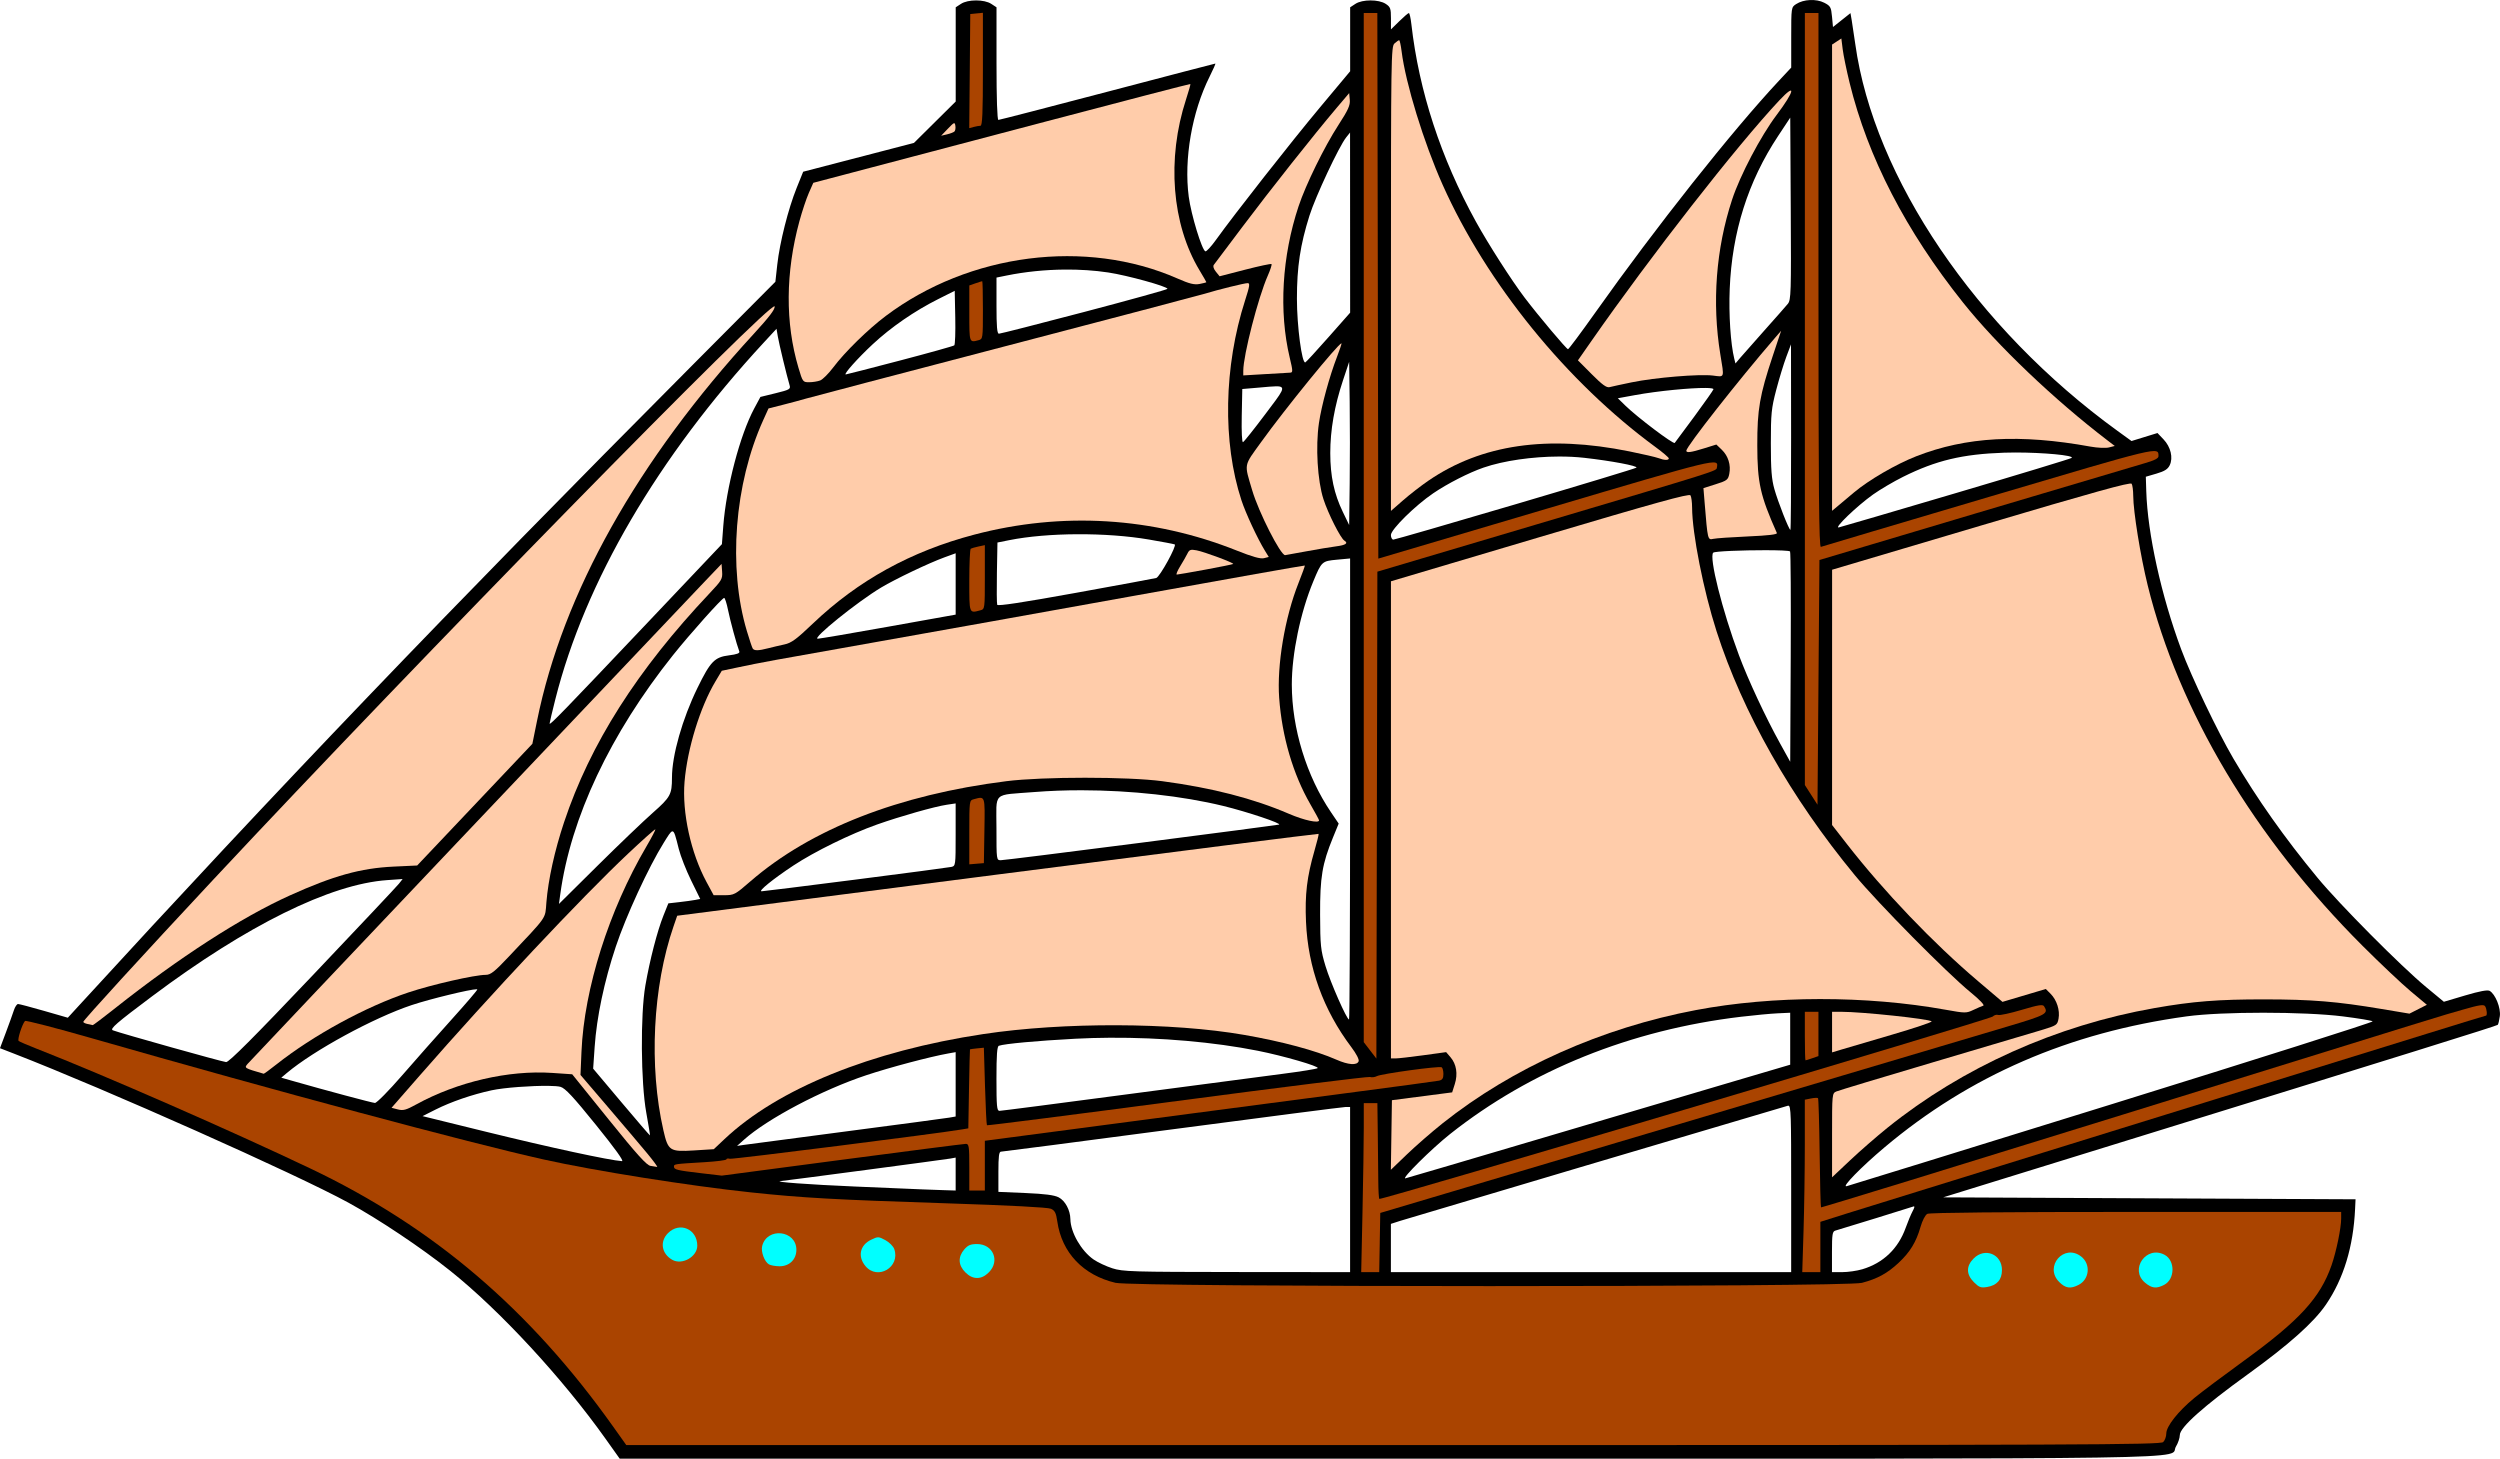<?xml version="1.0" encoding="UTF-8"?>
<svg version="1.1" viewBox="0 0 1372.4 800.77" xmlns="http://www.w3.org/2000/svg">
<g stroke-width="1.067">
<path transform="translate(7.23 -.283)" d="m986.37 0.307c-2.804 0.136-5.568 0.889-7.609 2.227-2.675 1.752-2.684 1.804-2.684 18.307v16.553l-6.689 7.156c-25.809 27.614-67.557 80.316-100.94 127.43-7.795 11-14.505 20-14.91 20-0.822 0-16.266-18.359-23.807-28.299-7.172-9.454-19.924-29.35-26.768-41.762-19.229-34.876-31.246-71.646-35.406-108.34-0.382-3.373-1.003-6.133-1.379-6.133-0.376 0-2.74 2.019-5.256 4.488l-4.574 4.488v-6.064c0-5.414-0.31-6.266-2.887-7.955-3.845-2.519-12.782-2.519-16.627 0l-2.887 1.891v17.557 17.555l-16.502 19.752c-15.814 18.929-47.159 58.854-57.145 72.787-2.615 3.648-5.234 6.492-5.82 6.318-1.886-0.559-7.843-20.113-9.145-30.018-2.717-20.671 1.77-46.507 11.441-65.867 1.978-3.96 3.402-7.199 3.164-7.199-0.237 0-26.902 6.96-59.254 15.467-32.352 8.506-59.284 15.467-59.848 15.467-0.632 0-1.025-11.846-1.025-30.908v-30.91l-2.887-1.891c-3.845-2.519-12.782-2.519-16.627 0l-2.887 1.891v25.861 25.859l-22.934 22.73-60.799 15.809-3.59 8.904c-4.592 11.394-9.31 30.083-10.631 42.102l-1.033 9.396-45.74 45.979c-135.27 135.97-226.65 231.38-337.04 351.87l-5.643 6.162-13.064-3.762c-7.185-2.068-13.599-3.76-14.252-3.76-0.653 0-1.692 1.56-2.307 3.467-0.615 1.906-2.58 7.363-4.367 12.127l-3.25 8.662 7.656 2.971c50.254 19.492 155.13 66.228 183.65 81.84 16.673 9.126 39.996 24.731 55.785 37.324 27.19 21.686 61.595 58.887 85.338 92.275l7.773 10.934h422.39c464.88 0 427.52 0.57 431.89-6.604 1.184-1.942 2.156-4.801 2.156-6.354 0.006-4.217 12.977-15.809 37.416-33.443 22.463-16.207 36.177-28.453 42.844-38.254 9.665-14.209 14.993-31.71 15.957-52.412l0.25-5.334-226.39-1.066 92.963-28.752c162.92-50.386 210.88-65.344 211.49-65.949 0.325-0.325 0.841-2.466 1.148-4.76 0.608-4.532-2.467-12.143-5.621-13.908-1.135-0.635-5.582 0.203-13.402 2.527l-11.705 3.477-9.805-8.123c-13.796-11.431-47.525-45.392-59.57-59.979-18.096-21.914-33.172-43.27-46.135-65.354-8.665-14.762-23.071-44.907-28.695-60.043-10.909-29.357-18.448-63.508-19.162-86.799l-0.242-7.928 5.865-1.717c4.41-1.291 6.211-2.432 7.252-4.592 1.979-4.107 0.553-10.06-3.404-14.209l-3.314-3.475-7.127 2.195-7.129 2.195-7.805-5.656c-77.478-56.151-133.62-138.99-143.83-212.22-0.695-4.987-1.575-10.858-1.955-13.047l-0.691-3.981-4.799 3.814-4.801 3.816-0.533-5.703c-0.488-5.222-0.846-5.862-4.266-7.625-2.195-1.132-5.038-1.613-7.842-1.477zm-10.826 64.549 0.277 49.957c0.257 46.345 0.142 50.124-1.6 52.262-1.033 1.268-6.741 7.749-12.686 14.402-5.945 6.653-11.991 13.501-13.438 15.217l-2.629 3.119-0.646-2.586c-2.014-8.072-3.08-24.365-2.508-38.318 1.282-31.288 10.039-58.984 26.543-83.941l6.686-10.111zm-241.65 8.185 0.023 49.447 0.023 49.447-11.912 13.486c-6.552 7.417-12.26 13.627-12.682 13.801-1.88 0.774-4.619-19.969-4.619-34.982 2e-5 -17.484 1.803-29.422 6.883-45.572 3.306-10.51 16.212-38.017 20.156-42.961l2.127-2.666zm-156.78 75.223c8.282-0.076 16.43 0.452 24.023 1.596 10.449 1.574 32.535 7.671 32.535 8.982 0 0.365-20.522 6.063-45.602 12.662-25.08 6.599-46.2 11.986-46.934 11.969-1.004-0.023-1.332-3.839-1.332-15.424v-15.391l5.6-1.135c10.19-2.066 21.06-3.162 31.709-3.26zm-60.242 11.66 0.299 14.607c0.164 8.034-0.078 14.936-0.535 15.338-0.457 0.402-13.909 4.158-29.893 8.35-15.984 4.192-29.344 7.621-29.689 7.621-1.392 0 6.59-8.941 14.814-16.596 10.074-9.376 22.932-18.239 35.924-24.762l9.08-4.559zm-97.826 20.85 0.723 4.268c0.675 3.982 4.96 21.725 6.471 26.791 0.615 2.061-0.057 2.439-7.68 4.305l-8.354 2.045-3.416 6.363c-7.751 14.44-15.373 43.398-16.961 64.439l-0.758 10.02-40.504 42.752c-46.796 49.393-54.096 56.915-54.096 55.746 0-0.469 1.417-6.465 3.148-13.324 16.292-64.527 56.26-132.91 114.52-195.94l6.902-7.467zm556.91 8.533 0.057 50.934c0.031 28.013-0.14 50.934-0.379 50.934-0.79 0-6.821-15.35-8.801-22.4-1.538-5.476-1.944-10.744-1.941-25.066 0.004-16.344 0.294-19.239 2.938-29.334 1.613-6.16 4.1-14.32 5.529-18.133l2.598-6.934zm-242.55 9.602 0.289 22.061c0.158 12.134 0.158 32.295 0 44.801l-0.289 22.738-3.486-7.223c-4.796-9.933-6.864-19.62-6.881-32.244-0.017-12.624 2.312-25.957 6.979-39.961l3.389-10.172zm-40.072 13.438c6.077-0.047 3.573 2.605-6.01 15.361-6.17 8.213-11.66 15.098-12.199 15.299-0.575 0.215-0.858-5.734-0.684-14.4l0.299-14.766 9.6-0.82c3.989-0.342 6.968-0.658 8.994-0.674zm235.73 0.912c2.709 0.027 4.338 0.249 4.338 0.707 0 0.361-4.634 6.961-10.297 14.666-5.663 7.705-10.602 14.364-10.975 14.797-0.751 0.874-20.647-14.162-27.113-20.49l-4.119-4.031 9.453-1.727c12.739-2.325 30.585-4.002 38.713-3.922zm170.14 35.43c15.012-0.003 32.459 1.549 30.81 2.981-0.486 0.422-28.963 9.073-63.283 19.225s-63.36 18.668-64.533 18.924c-2.962 0.646 9.955-11.766 18.789-18.055 3.873-2.757 11.309-7.136 16.525-9.729 18.128-9.011 32.528-12.449 55.469-13.244 1.982-0.069 4.078-0.101 6.223-0.102zm-250.65 2.215c4.843-0.014 9.552 0.214 13.906 0.703 14.834 1.667 29.681 4.47 28.621 5.402-0.488 0.429-30.408 9.494-66.488 20.146-36.08 10.653-66.198 19.365-66.932 19.361-0.733-0.005-1.334-1.144-1.334-2.533 0-3.042 13.327-16.189 23.225-22.91 7.872-5.346 19.627-11.344 27.637-14.1 11.085-3.814 26.835-6.028 41.365-6.07zm-264.32 42.656c13.622-0.063 27.542 0.903 39.293 2.912 7.04 1.203 13.388 2.404 14.105 2.668 1.361 0.501-8.118 17.772-10.119 18.439-0.564 0.188-20.338 3.844-43.941 8.123-29.515 5.351-43.059 7.407-43.375 6.582-0.253-0.659-0.327-8.619-0.164-17.688l0.295-16.488 6.4-1.281c10.561-2.112 23.884-3.204 37.506-3.268zm377.65 8.764c7.217 0.005 13.085 0.211 13.562 0.684 0.35 0.347 0.513 26.468 0.361 58.045l-0.277 57.414-5.555-10.045c-8.036-14.532-17.555-34.945-22.592-48.445-9.187-24.622-16.528-53.886-14.121-56.293 0.814-0.814 16.592-1.367 28.621-1.359zm-444.49 1.682v16.84 16.84l-37.066 6.641c-20.386 3.652-37.786 6.617-38.666 6.59-3.25-0.102 21.703-20.234 34.842-28.109 7.859-4.711 26.214-13.46 34.758-16.568l6.133-2.232zm216.53 2.861v126.55c0 69.604-0.261 126.55-0.58 126.55-1.258 0-10.189-20.278-12.92-29.334-2.656-8.806-2.901-11.144-2.965-28.268-0.076-20.546 1.146-27.866 7.062-42.316l3.133-7.65-4.213-6.217c-13.455-19.857-21.494-46.043-21.512-70.078-0.013-16.92 4.735-39.71 11.816-56.721 4.555-10.942 4.712-11.083 12.979-11.854l7.199-0.672zm-343.62 21.643c0.434 0 1.394 3 2.135 6.666 1.196 5.925 4.752 18.996 6.18 22.717 0.376 0.98-1.259 1.599-5.668 2.15-7.91 0.988-10.191 3.344-17.279 17.832-8.296 16.956-14.018 37.074-14.018 49.285 0 9.252-0.824 10.762-10.533 19.32-5.06 4.46-18.721 17.541-30.355 29.068l-21.154 20.961 0.73-5.334c5.737-41.992 27.436-88.024 61.85-131.2 9.16-11.492 27.006-31.467 28.113-31.467zm196.38 105.6c26.822 0.046 55.037 3.09 77.639 8.615 13.181 3.222 32.385 9.658 30.574 10.246-0.538 0.175-34.574 4.641-75.635 9.926-41.06 5.285-75.741 9.609-77.066 9.609-2.405 0-2.41-0.042-2.41-17.484 0-20.579-2.625-18.065 20.799-19.939 8.372-0.67 17.159-0.988 26.1-0.973zm-69.299 7.221v17.168c0 16.934-0.033 17.175-2.4 17.701-1.32 0.294-24.98 3.422-52.578 6.953-27.598 3.531-50.804 6.42-51.568 6.42-2.025 0 6.44-6.853 17.48-14.152 11.598-7.668 31.364-17.358 45.867-22.49 12.846-4.545 31.56-9.855 38.297-10.865l4.902-0.734zm-155.62 15.344c1.221-0.286 1.878 2.712 3.635 9.666 0.996 3.943 4.05 11.729 6.787 17.303l4.977 10.135-2.688 0.521c-1.478 0.287-5.416 0.831-8.752 1.211l-6.064 0.691-2.691 6.723c-3.354 8.378-7.494 24.401-9.914 38.381-2.773 16.019-2.504 53.292 0.504 69.848 1.224 6.736 2.138 12.332 2.029 12.436-0.108 0.103-7.173-8.103-15.697-18.234l-15.5-18.422 0.824-11.965c1.128-16.384 5.249-35.937 11.59-54.973 5.6-16.814 17.986-43.658 26.305-57.012 2.416-3.878 3.707-6.086 4.656-6.309zm-147.96 26.164-2.076 2.623c-1.141 1.442-22.449 24.076-47.35 50.299-32.35 34.067-45.901 47.649-47.467 47.574-1.892-0.09-57.894-15.8-62.166-17.439-1.876-0.72 1.872-3.973 21.574-18.725 52.05-38.972 97.734-61.542 129.01-63.736l8.477-0.596zm40.574 60.514c0.226 0.002 0.37 0.026 0.422 0.078 0.223 0.223-6.008 7.516-13.848 16.207-7.839 8.691-20.188 22.642-27.438 31.002-7.299 8.416-13.958 15.167-14.922 15.127-1.484-0.062-27.045-6.91-45.775-12.264l-5.635-1.609 3.018-2.539c14.8-12.453 47.693-30.352 68.566-37.309 10.197-3.398 32.218-8.722 35.611-8.693zm980.97 12.883c16.334 0.004 32.904 0.678 43.635 2.023 8.507 1.067 15.839 2.285 16.293 2.707 0.454 0.422-63.867 20.844-142.93 45.383-79.066 24.539-144.72 44.847-145.89 45.127-2.944 0.702 8.075-10.581 20.801-21.299 46.77-39.392 101.49-63.125 165.87-71.938 9.795-1.341 25.897-2.008 42.232-2.004zm-259.83 0.004v14.264 14.262l-29.865 8.807c-16.426 4.843-63.469 18.768-104.54 30.941-41.066 12.174-75.625 22.354-76.799 22.625-2.675 0.617 14.385-16.309 24.533-24.342 44.25-35.024 99.169-57.15 159.72-64.352 7.194-0.856 16.2-1.703 20.014-1.881l6.934-0.324zm-373.47 13.725c27.92-0.17 57.102 2.353 81.207 7.15 14.059 2.798 33.941 8.568 32.857 9.535-0.472 0.421-9.019 1.814-18.992 3.094-9.973 1.28-48.721 6.386-86.105 11.346-37.384 4.96-68.705 9.018-69.6 9.018-1.393 0-1.627-2.539-1.627-17.633 0-13.144 0.338-17.753 1.332-18.104 3.128-1.103 20.908-2.739 41.877-3.853 6.231-0.331 12.608-0.513 19.051-0.553zm-84.66 7.904v17.672 17.67l-3.467 0.604c-1.906 0.332-27.226 3.712-56.266 7.514-29.039 3.801-54.482 7.16-56.535 7.463l-3.732 0.551 3.732-3.342c12.926-11.565 42.921-27.392 67.201-35.461 13.093-4.351 34.939-10.146 45.066-11.955l4-0.715zm-223.53 18.514c3.041 0.04 5.412 0.208 6.592 0.535 2.586 0.716 6.932 5.381 19.49 20.922 10.575 13.086 15.51 19.958 14.273 19.875-6.967-0.465-39.64-7.526-74.354-16.068l-35.131-8.646 7.088-3.572c8.505-4.288 20.156-8.299 30.812-10.605 6.972-1.509 22.107-2.559 31.229-2.439zm680.64 10.879c1.46 0.025 1.555 4.895 1.555 45.439v45.939h-109.87-109.87v-13.248-13.248l5.066-1.639c3.58-1.158 185.96-55.319 212.8-63.195 0.11-0.032 0.213-0.051 0.311-0.049zm-240.58 0.713v45.332 45.334l-62.133-0.057c-57.547-0.053-62.591-0.205-68.344-2.043-3.416-1.091-8.057-3.264-10.314-4.828-6.798-4.711-12.647-14.873-12.762-22.174-0.078-4.945-2.855-10.106-6.43-11.955-2.391-1.236-7.606-1.915-18.217-2.369l-14.867-0.635v-11.037c0-8.47 0.33-11.035 1.418-11.035 0.78 0 43.141-5.521 94.133-12.266 50.992-6.745 93.796-12.265 95.115-12.266l2.4-0.002zm-216.53 27.785v9.041 9.039l-6.666-0.205c-7.28-0.224-7.676-0.24-48.801-1.996-24.874-1.062-45.19-2.559-40.533-2.986 3.363-0.309 90.279-11.85 93.066-12.357l2.934-0.535zm525.93 26.801c0.637-0.095 0.451 0.671-0.596 2.625-0.9 1.68-2.605 5.765-3.789 9.076-4.112 11.507-12.356 19.396-23.828 22.803-2.92 0.867-7.86 1.576-10.98 1.576h-5.674v-11.129c0-9.679 0.244-11.199 1.867-11.674 5.283-1.544 41.507-12.736 42.678-13.186 0.125-0.048 0.231-0.078 0.322-0.092z"/>
<g fill="#a40">
<path transform="translate(7.23 -.283)" d="m1180.3 791.9c0.922-0.922 1.676-3.039 1.676-4.704 0-3.933 6.489-12.153 15.388-19.493 3.75-3.093 16.075-12.337 27.388-20.542 30.307-21.98 41.678-34.378 47.93-52.261 2.612-7.473 5.294-20.484 5.294-25.684v-3.639h-112.6c-72.78 0-113.31 0.376-114.59 1.063-1.15 0.616-2.728 3.647-3.747 7.2-2.384 8.309-5.738 13.8-12.018 19.675-6.181 5.782-11.712 8.799-20.166 11.001-9.195 2.395-399.55 2.38-409.71-0.016-17.768-4.189-29.499-16.55-31.965-33.68-0.673-4.679-1.327-5.987-3.482-6.974-1.691-0.774-22.374-1.858-57.053-2.989-61.952-2.021-79.194-2.983-107.73-6.012-33.846-3.592-85.88-11.851-113.6-18.031-40.978-9.135-146.99-37.58-248.46-66.663-19.611-5.621-35.979-9.85-36.373-9.397-1.604 1.844-4.288 10.259-3.492 10.952 0.47 0.41 4.935 2.339 9.921 4.288 36.209 14.151 107.19 45.216 150.55 65.889 67.315 32.092 120.12 77.144 165.89 141.54l7.22 10.157h421.03c381.33 0 421.18-0.158 422.7-1.676z"/>
<path transform="translate(7.23 -.283)" d="m533.41 640.18v-13.658l38.667-5.089c21.267-2.799 54.507-7.188 73.867-9.752 19.36-2.565 57.52-7.583 84.8-11.152 27.28-3.569 50.68-6.723 52-7.011 1.822-0.396 2.4-1.272 2.4-3.639 0-1.714-0.429-3.382-0.954-3.706-1.297-0.802-33.107 3.55-35.564 4.865-1.079 0.578-2.791 0.787-3.803 0.466-1.012-0.321-48.634 5.607-105.83 13.175-57.192 7.567-104.19 13.563-104.43 13.324-0.245-0.239-0.725-9.914-1.067-21.501l-0.622-21.066-3.733 0.368c-2.053 0.203-3.805 0.443-3.893 0.533-0.088 0.091-0.328 9.885-0.533 21.766l-0.374 21.601-3.2 0.543c-13.577 2.302-126.18 16.55-127.68 16.156-1.055-0.276-1.918-0.128-1.918 0.328 0 0.456-5.4 1.152-12 1.546-16.713 0.997-16.8 1.01-16.8 2.42 0 1.671 1.693 2.082 14.991 3.638l11.257 1.318 66.076-8.726c36.342-4.799 66.916-8.718 67.943-8.709 1.673 0.016 1.867 1.345 1.867 12.817v12.8h8.533z"/>
<path transform="translate(7.23 -.283)" d="m992.08 684.83v-13.81l15.2-4.794c8.36-2.636 75.92-23.582 150.13-46.545 74.213-22.963 149.47-46.271 167.23-51.796 17.766-5.525 32.526-10.045 32.8-10.045 0.832 0 0.527-3.638-0.433-5.152-0.725-1.143-3.151-0.768-12.517 1.934-14.912 4.303 3.151-1.274-186.52 57.59-90.838 28.192-165.33 51.084-165.54 50.873-0.212-0.212-0.553-13.673-0.76-29.915-0.206-16.242-0.603-29.759-0.882-30.038-0.279-0.279-2.024-0.204-3.878 0.167l-3.37 0.674v24.761c0 13.619-0.316 34.919-0.703 47.333l-0.703 22.572h9.939z"/>
<path transform="translate(7.23 -.283)" d="m750.19 682.39 0.294-16.252 70.933-21.083c39.013-11.596 89.413-26.574 112-33.286 104.31-30.995 142.84-42.449 161.87-48.118 20.893-6.225 22.156-6.931 19.602-10.961-0.724-1.142-3.116-0.759-12.286 1.967-6.263 1.862-12.077 3.12-12.92 2.797-0.843-0.324-2.196 0.075-3.006 0.885-1.564 1.564-335.82 100.93-336.71 100.1-0.288-0.269-0.548-4.654-0.577-9.743-0.029-5.089-0.153-16.813-0.275-26.053l-0.223-16.8h-7.467l-2e-3 13.6c-1e-3 7.48-0.318 28.36-0.705 46.4l-0.704 32.8h9.889l0.294-16.252z"/>
<path transform="translate(7.23 -.283)" d="m836.62 288.06c100.92-29.966 98.309-29.143 98.659-31.118 0.952-5.376 1.63-5.541-93.782 22.718l-92.083 27.273-0.27-149.75-0.27-149.75h-7.459v564.95l6.933 9.021 0.273-133.65 0.273-133.65z"/>
<path transform="translate(7.23 -.283)" d="m987.66 581.2 3.359-1.171v-24.325h-7.467v13.333c0 7.333 0.168 13.333 0.374 13.333 0.206 0 1.886-0.527 3.733-1.171z"/>
<path transform="translate(7.23 -.283)" d="m1076.9 282.26c46.933-13.995 88.813-26.433 93.067-27.64 5.456-1.548 7.729-2.693 7.717-3.889-0.051-5.308 1.742-5.738-92.939 22.299-50.075 14.828-91.645 27.187-92.378 27.464-1.063 0.401-1.333-29.295-1.333-146.28v-146.78h-7.467v423.81l6.933 10.806 1.067-134.35z"/>
<path transform="translate(7.23 -.283)" d="m533.17 456.24c0.319-19.519 0.526-18.915-5.893-17.194-2.365 0.634-2.4 0.895-2.4 18.183v17.54l8-0.662z"/>
<path transform="translate(7.23 -.283)" d="m531.01 69.322c1.036-0.011 1.333-6.934 1.333-31.015v-31.001l-6.933 0.668-0.283 31.329-0.283 31.329 2.416-0.647c1.329-0.356 3.016-0.654 3.75-0.662z"/>
<path transform="translate(7.23 -.283)" d="m529.95 187.04c2.353-0.63 2.4-0.957 2.4-16.519 0-8.732-0.168-15.876-0.374-15.876-0.206 0-1.886 0.527-3.733 1.171l-3.359 1.171v15.362c0 16.216-0.053 16.062 5.067 14.69z"/>
<path transform="translate(7.23 -.283)" d="m531.01 335.3c2.366-0.634 2.4-0.894 2.4-18.204v-17.56l-3.467 0.744c-1.907 0.409-3.827 0.955-4.267 1.214-0.44 0.259-0.8 8.123-0.8 17.475 0 18.513-0.183 18.024 6.133 16.331z"/>
</g>
<g fill="#0ff">
<path transform="translate(7.23 -.283)" d="m361.8 691.86c-5.89-3.365-6.951-10.019-2.333-14.637 6.409-6.409 16.082-2.268 16.082 6.886 0 6.11-8.366 10.827-13.749 7.751z"/>
<path transform="translate(7.23 -.283)" d="m414.89 694.37c-2.465-1.44-4.498-6.955-3.715-10.076 2.638-10.509 18.775-8.719 18.775 2.083 0 5.323-3.859 9.078-9.285 9.034-2.227-0.018-4.825-0.486-5.775-1.041z"/>
<path transform="translate(7.23 -.283)" d="m467.91 695.36c-4.476-5.319-3.122-11.564 3.158-14.558 3.675-1.752 3.997-1.741 7.736 0.272 2.146 1.155 4.341 3.353 4.877 4.884 3.458 9.877-9.081 17.351-15.77 9.401z"/>
<path transform="translate(7.23 -.283)" d="m522.67 698.72c-3.9-3.9-4.103-8.418-0.565-12.532 2.041-2.373 3.455-2.969 7.046-2.969 8.798 0 12.686 9.297 6.482 15.5-2.128 2.128-4.186 3.118-6.482 3.118s-4.354-0.99-6.482-3.118z"/>
<path transform="translate(7.23 -.283)" d="m1170.3 704.41c-8.657-7.284 0.734-20.644 10.745-15.286 5.895 3.155 5.756 13.388-0.223 16.48-4.321 2.234-6.779 1.956-10.522-1.194z"/>
<path transform="translate(7.23 -.283)" d="m1123.2 704.06c-8.488-8.488 2.664-21.376 12.085-13.966 5.309 4.176 4.546 12.441-1.434 15.534-4.455 2.304-7.181 1.902-10.652-1.568z"/>
<path transform="translate(7.23 -.283)" d="m1076.4 704.19c-4.328-4.328-4.373-8.854-0.132-13.096 6.154-6.154 15.5-2.317 15.5 6.363 0 5.353-2.734 8.459-8.232 9.351-3.346 0.543-4.339 0.178-7.136-2.619z"/>
</g>
<g fill="#fca">
<path transform="translate(7.23 -.283)" d="m144.46 584.65c20.138-15.952 49.071-31.741 72.427-39.525 13.081-4.359 36.467-9.686 42.526-9.686 2.688 0 4.78-1.648 12.531-9.867 21.753-23.067 20.015-20.563 20.774-29.922 1.015-12.506 4.534-28.467 9.69-43.945 14.347-43.072 40.123-83.612 80.028-125.87 6.538-6.923 7.029-7.777 6.747-11.733l-0.305-4.267-11.2 11.744c-26.632 27.927-247.12 260.58-248.89 262.63-2.067 2.386-2.093 2.37 8.736 5.517 0.21 0.061 3.33-2.224 6.933-5.078z"/>
<path transform="translate(7.23 -.283)" d="m390.48 625.61c29.338-27.66 80.38-48.374 142.11-57.671 43.999-6.627 103.62-6.434 143.22 0.464 20.714 3.607 39.178 8.567 50.533 13.574 6.588 2.905 11.359 3.258 12.261 0.906 0.37-0.963-1.247-4.103-3.982-7.733-15.41-20.455-23.822-43.693-24.908-68.803-0.651-15.05 0.499-24.706 4.649-39.051 1.423-4.918 2.445-9.083 2.273-9.255-0.173-0.173-79.469 9.868-176.21 22.313l-175.9 22.627-2.01 5.828c-11.415 33.109-13.59 76.829-5.57 111.96 2.583 11.315 3.463 11.89 16.893 11.047l10.776-0.677z"/>
<path transform="translate(7.23 -.283)" d="m347.95 633.31c-3.529-4.253-13.19-15.653-21.467-25.333l-15.05-17.6 0.547-12.8c1.476-34.565 15.053-77.487 35.594-112.53 2.923-4.987 5.149-9.252 4.947-9.477-0.202-0.226-6.937 5.774-14.967 13.333-25.536 24.038-74.716 76.421-114.51 121.96l-15.336 17.553 3.471 0.899c2.925 0.758 4.515 0.326 10.097-2.742 22.54-12.39 50.755-18.927 74.658-17.297l10.954 0.747 20.1 24.923c15.369 19.057 20.751 25.024 22.865 25.351 1.52 0.235 3.157 0.5 3.638 0.588 0.481 0.088-2.014-3.32-5.543-7.574z"/>
<path transform="translate(7.23 -.283)" d="m784.69 616.94c38.386-30.52 87.277-52.372 139.12-62.181 42.19-7.982 93.407-8.039 137.14-0.152 10.663 1.923 11.228 1.926 15.102 0.092 2.213-1.048 4.672-2.105 5.463-2.35 0.847-0.262-2.006-3.262-6.933-7.291-12.998-10.629-51.092-49.172-63.637-64.389-35.028-42.487-61.566-89.326-75.886-133.93-7.171-22.339-13.338-53.566-13.395-67.827-0.012-2.933-0.417-5.958-0.901-6.721-0.683-1.077-19.146 4.039-82.65 22.903l-81.77 24.29v261.93h2.572c1.415 0 8.23-0.778 15.145-1.728l12.572-1.728 2.408 2.799c3.255 3.784 4.114 9.179 2.348 14.741l-1.446 4.554-33.067 4.296-0.584 38.209 8.895-8.54c4.892-4.697 13.667-12.334 19.5-16.971z"/>
<path transform="translate(7.23 -.283)" d="m1028.9 619.39c41.115-33.118 92.761-56.262 146.67-65.725 21.012-3.688 34.879-4.784 60.267-4.763 26.026 0.022 39.666 1.141 64.344 5.276l15.278 2.56 9.565-4.861-8.86-7.399c-4.873-4.07-16.795-15.327-26.494-25.017-59.472-59.418-100.93-129-117.91-197.88-3.958-16.057-7.896-40.419-7.932-49.071-0.012-2.933-0.404-5.935-0.871-6.67-0.641-1.01-20.843 4.596-82.645 22.933l-81.796 24.27-0.02 140.13 8.152 10.468c20.316 26.085 47.348 54.346 71.955 75.224l13.441 11.404 23.786-7.068 2.614 2.614c3.408 3.408 5.235 9.113 4.379 13.676-0.657 3.504-1.019 3.744-9.439 6.287-4.816 1.454-31.556 9.392-59.422 17.64-27.867 8.248-51.747 15.458-53.067 16.021-2.383 1.017-2.4 1.185-2.4 24.081v23.056l9.867-9.298c5.427-5.114 14.667-13.164 20.533-17.89z"/>
<path transform="translate(7.23 -.283)" d="m404.68 484.14c33.112-28.689 81.267-47.544 140.51-55.012 20.038-2.526 66.648-2.524 85.651 4e-3 27.233 3.623 49.931 9.47 69.511 17.903 8.306 3.578 16.533 5.36 16.533 3.582 0-0.307-2.143-4.267-4.762-8.8-9.524-16.484-15.585-37.132-17.137-58.375-1.312-17.953 3.095-44.158 10.607-63.079 2.048-5.158 3.611-9.49 3.474-9.627-0.137-0.137-41.274 7.155-91.416 16.205-50.142 9.05-115.65 20.788-145.57 26.083-56.84 10.06-60.807 10.789-74.603 13.698l-8.47 1.786-3.498 5.867c-8.386 14.065-15.41 36.86-16.942 54.983-1.434 16.964 3.418 39.127 12.072 55.151l3.889 7.2h5.707c5.541 0 5.961-0.22 14.442-7.569z"/>
<path transform="translate(7.23 -.283)" d="m55.935 553.77c35.233-27.901 69.236-49.851 95.87-61.89 24.043-10.867 38.923-15.008 56.99-15.861l12.981-0.612 22.834-24.115c12.559-13.263 26.787-28.292 31.619-33.397l8.786-9.281 2.568-12.657c14.197-69.971 55.053-142.86 119.2-212.65 8.255-8.982 11.487-13.239 11.242-14.806-0.758-4.845-195.82 194.32-308.19 314.68-38.336 41.061-71.344 77.172-71.349 78.057-2e-3 0.399 1.076 0.934 2.396 1.188 1.32 0.254 2.574 0.528 2.788 0.608 0.213 0.08 5.733-4.088 12.267-9.262z"/>
<path transform="translate(7.23 -.283)" d="m1031.3 568.31c12.467-3.647 22.307-6.951 21.867-7.342-1.533-1.362-38.075-5.233-49.6-5.254l-5.067-9e-3v22.298l5.067-1.531c2.787-0.842 15.267-4.515 27.734-8.162z"/>
<path transform="translate(7.23 -.283)" d="m414.48 356.15c2.347-0.61 6.354-1.553 8.905-2.095 3.816-0.811 6.572-2.83 15.552-11.398 24.854-23.711 53.9-39.728 88.63-48.872 48.254-12.706 98.062-9.67 144.29 8.793 8.385 3.349 12.859 4.605 14.731 4.135l2.689-0.675-2.11-3.43c-4.038-6.565-10.549-20.543-12.887-27.668-10.456-31.861-9.695-73.401 2.01-109.8 2.518-7.832 2.757-9.429 1.407-9.429-1.792 0-16.21 3.563-23.749 5.869-2.64 0.808-51.84 13.759-109.33 28.78-57.493 15.021-106.69 27.947-109.33 28.724s-8.362 2.315-12.716 3.42l-7.916 2.008-2.899 6.4c-15.825 34.941-19.395 81.01-8.976 115.82 1.397 4.668 2.831 8.958 3.187 9.533 0.816 1.321 3.119 1.29 8.52-0.115z"/>
<path transform="translate(7.23 -.283)" d="m654.56 312.97c8.152-1.506 14.983-2.898 15.179-3.095 0.567-0.567-15.927-6.705-20.114-7.486-3.276-0.611-3.957-0.37-5.002 1.772-0.665 1.364-2.466 4.52-4.001 7.013-1.536 2.493-2.363 4.533-1.839 4.533 0.524 0 7.624-1.232 15.776-2.738z"/>
<path transform="translate(7.23 -.283)" d="m709.63 302.98c6.043-1.132 13.507-2.377 16.587-2.767 5.321-0.674 6.858-1.738 4.559-3.159-2.093-1.294-8.913-14.813-11.487-22.772-3.268-10.105-4.377-28.734-2.481-41.697 1.421-9.72 5.787-25.704 10-36.614 1.529-3.96 2.596-7.2 2.37-7.2-1.728 0-30.963 35.928-44.124 54.226-9.688 13.469-9.312 11.42-4.857 26.502 3.521 11.918 15.513 35.539 18.043 35.539 0.221 0 5.346-0.926 11.389-2.058z"/>
<path transform="translate(7.23 -.283)" d="m952.4 294.76c11.18-0.491 16.153-1.083 15.798-1.882-9.152-20.572-10.706-27.528-10.747-48.099-0.039-19.737 1.31-27.546 8.48-49.067l4.62-13.867-3.682 4.267c-19.808 22.956-48.386 59.336-48.386 61.597 0 1.286 2.546 0.947 9.75-1.295l6.74-2.098 2.961 2.837c3.549 3.4 5.11 8.392 4.146 13.257-0.65 3.278-1.256 3.742-7.45 5.701l-6.742 2.133 0.653 8c1.678 20.554 1.671 20.525 4.756 19.845 1.532-0.338 10.127-0.936 19.101-1.33z"/>
<path transform="translate(7.23 -.283)" d="m777.04 264.07c29.073-19.848 65.244-25.095 110.21-15.988 7.335 1.485 14.513 3.148 15.951 3.695 3.217 1.223 5.677 1.281 5.677 0.134 0-0.474-3.239-3.233-7.198-6.133-48.803-35.747-92.791-89.924-116.96-144.06-10.352-23.184-20.318-55.6-22.526-73.276-0.417-3.341-1.026-6.074-1.352-6.074-0.326 0-1.471 0.794-2.544 1.765-1.869 1.691-1.951 7.098-1.951 129.2v127.43l6.667-5.836c3.667-3.21 9.978-8.096 14.025-10.859z"/>
<path transform="translate(7.23 -.283)" d="m1010.4 270.73c8.141-6.872 23.152-15.609 34.318-19.972 27.379-10.7 56.906-12.336 95.671-5.299 3.864 0.701 8.373 0.902 10.133 0.45l3.173-0.813-3.707-2.829c-29.605-22.591-60.752-52.293-79.587-75.896-31.416-39.367-52.247-79.721-62.279-120.65-1.669-6.809-3.37-15.066-3.78-18.348l-0.746-5.967-5.1 3.342v255.96l3.638-3.037c2.001-1.67 5.721-4.795 8.267-6.944z"/>
<path transform="translate(7.23 -.283)" d="m888.61 210.15c12.627-2.604 37.031-4.63 44.51-3.696 6.522 0.815 6.223 1.676 4.043-11.621-4.653-28.386-2.398-58.015 6.466-84.979 4.381-13.325 15.699-34.852 24.402-46.411 10.056-13.355 10.921-18.105 1.457-8-23.459 25.047-70.434 85.203-102.97 131.86l-7.529 10.797 7.612 7.642c5.748 5.77 8.135 7.501 9.745 7.067 1.173-0.316 6.693-1.515 12.267-2.664z"/>
<path transform="translate(7.23 -.283)" d="m443 209.15c1.391-0.529 4.638-3.769 7.217-7.2 6.32-8.41 19.101-20.929 28.819-28.229 45.811-34.41 109.9-42.629 160.14-20.538 6.583 2.895 9.187 3.537 12.108 2.989 2.047-0.384 3.722-0.827 3.722-0.984 0-0.157-1.681-3.078-3.736-6.49-15.249-25.323-18.078-61.168-7.407-93.857 1.475-4.518 2.545-8.32 2.379-8.449-0.166-0.129-37.262 9.509-82.436 21.418-45.173 11.909-91.679 24.168-103.35 27.243l-21.213 5.59-2.454 5.55c-1.35 3.053-3.678 10.043-5.174 15.534-7.655 28.108-7.838 55.811-0.531 80.424 2.319 7.811 2.429 7.961 5.872 7.961 1.93 0 4.646-0.433 6.037-0.961z"/>
<path transform="translate(7.23 -.283)" d="m701 204.86c1.564-0.081 1.544-0.827-0.22-8.233-6.046-25.376-4.274-55.641 4.868-83.145 3.94-11.853 14.155-32.673 21.889-44.612 5.345-8.25 6.484-10.781 6.211-13.792l-0.335-3.688-6.917 8.157c-12.349 14.563-36.478 45.029-51.657 65.224-8.158 10.853-15.243 20.271-15.745 20.929-0.554 0.725-0.107 2.19 1.137 3.726l2.049 2.531 13.987-3.617c7.693-1.989 14.224-3.38 14.514-3.09 0.29 0.29-0.622 3.123-2.025 6.296-5.285 11.95-13.474 43.726-13.477 52.292l-7.9e-4 2.533 12.001-0.711c6.6-0.391 12.775-0.751 13.721-0.8z"/>
<path transform="translate(7.23 -.283)" d="m516.7 72.493c0.49-0.443 0.73-1.854 0.533-3.135-0.334-2.178-0.599-2.078-4.09 1.555l-3.733 3.884 3.2-0.749c1.76-0.412 3.601-1.111 4.09-1.555z"/>
</g>
</g>
</svg>
